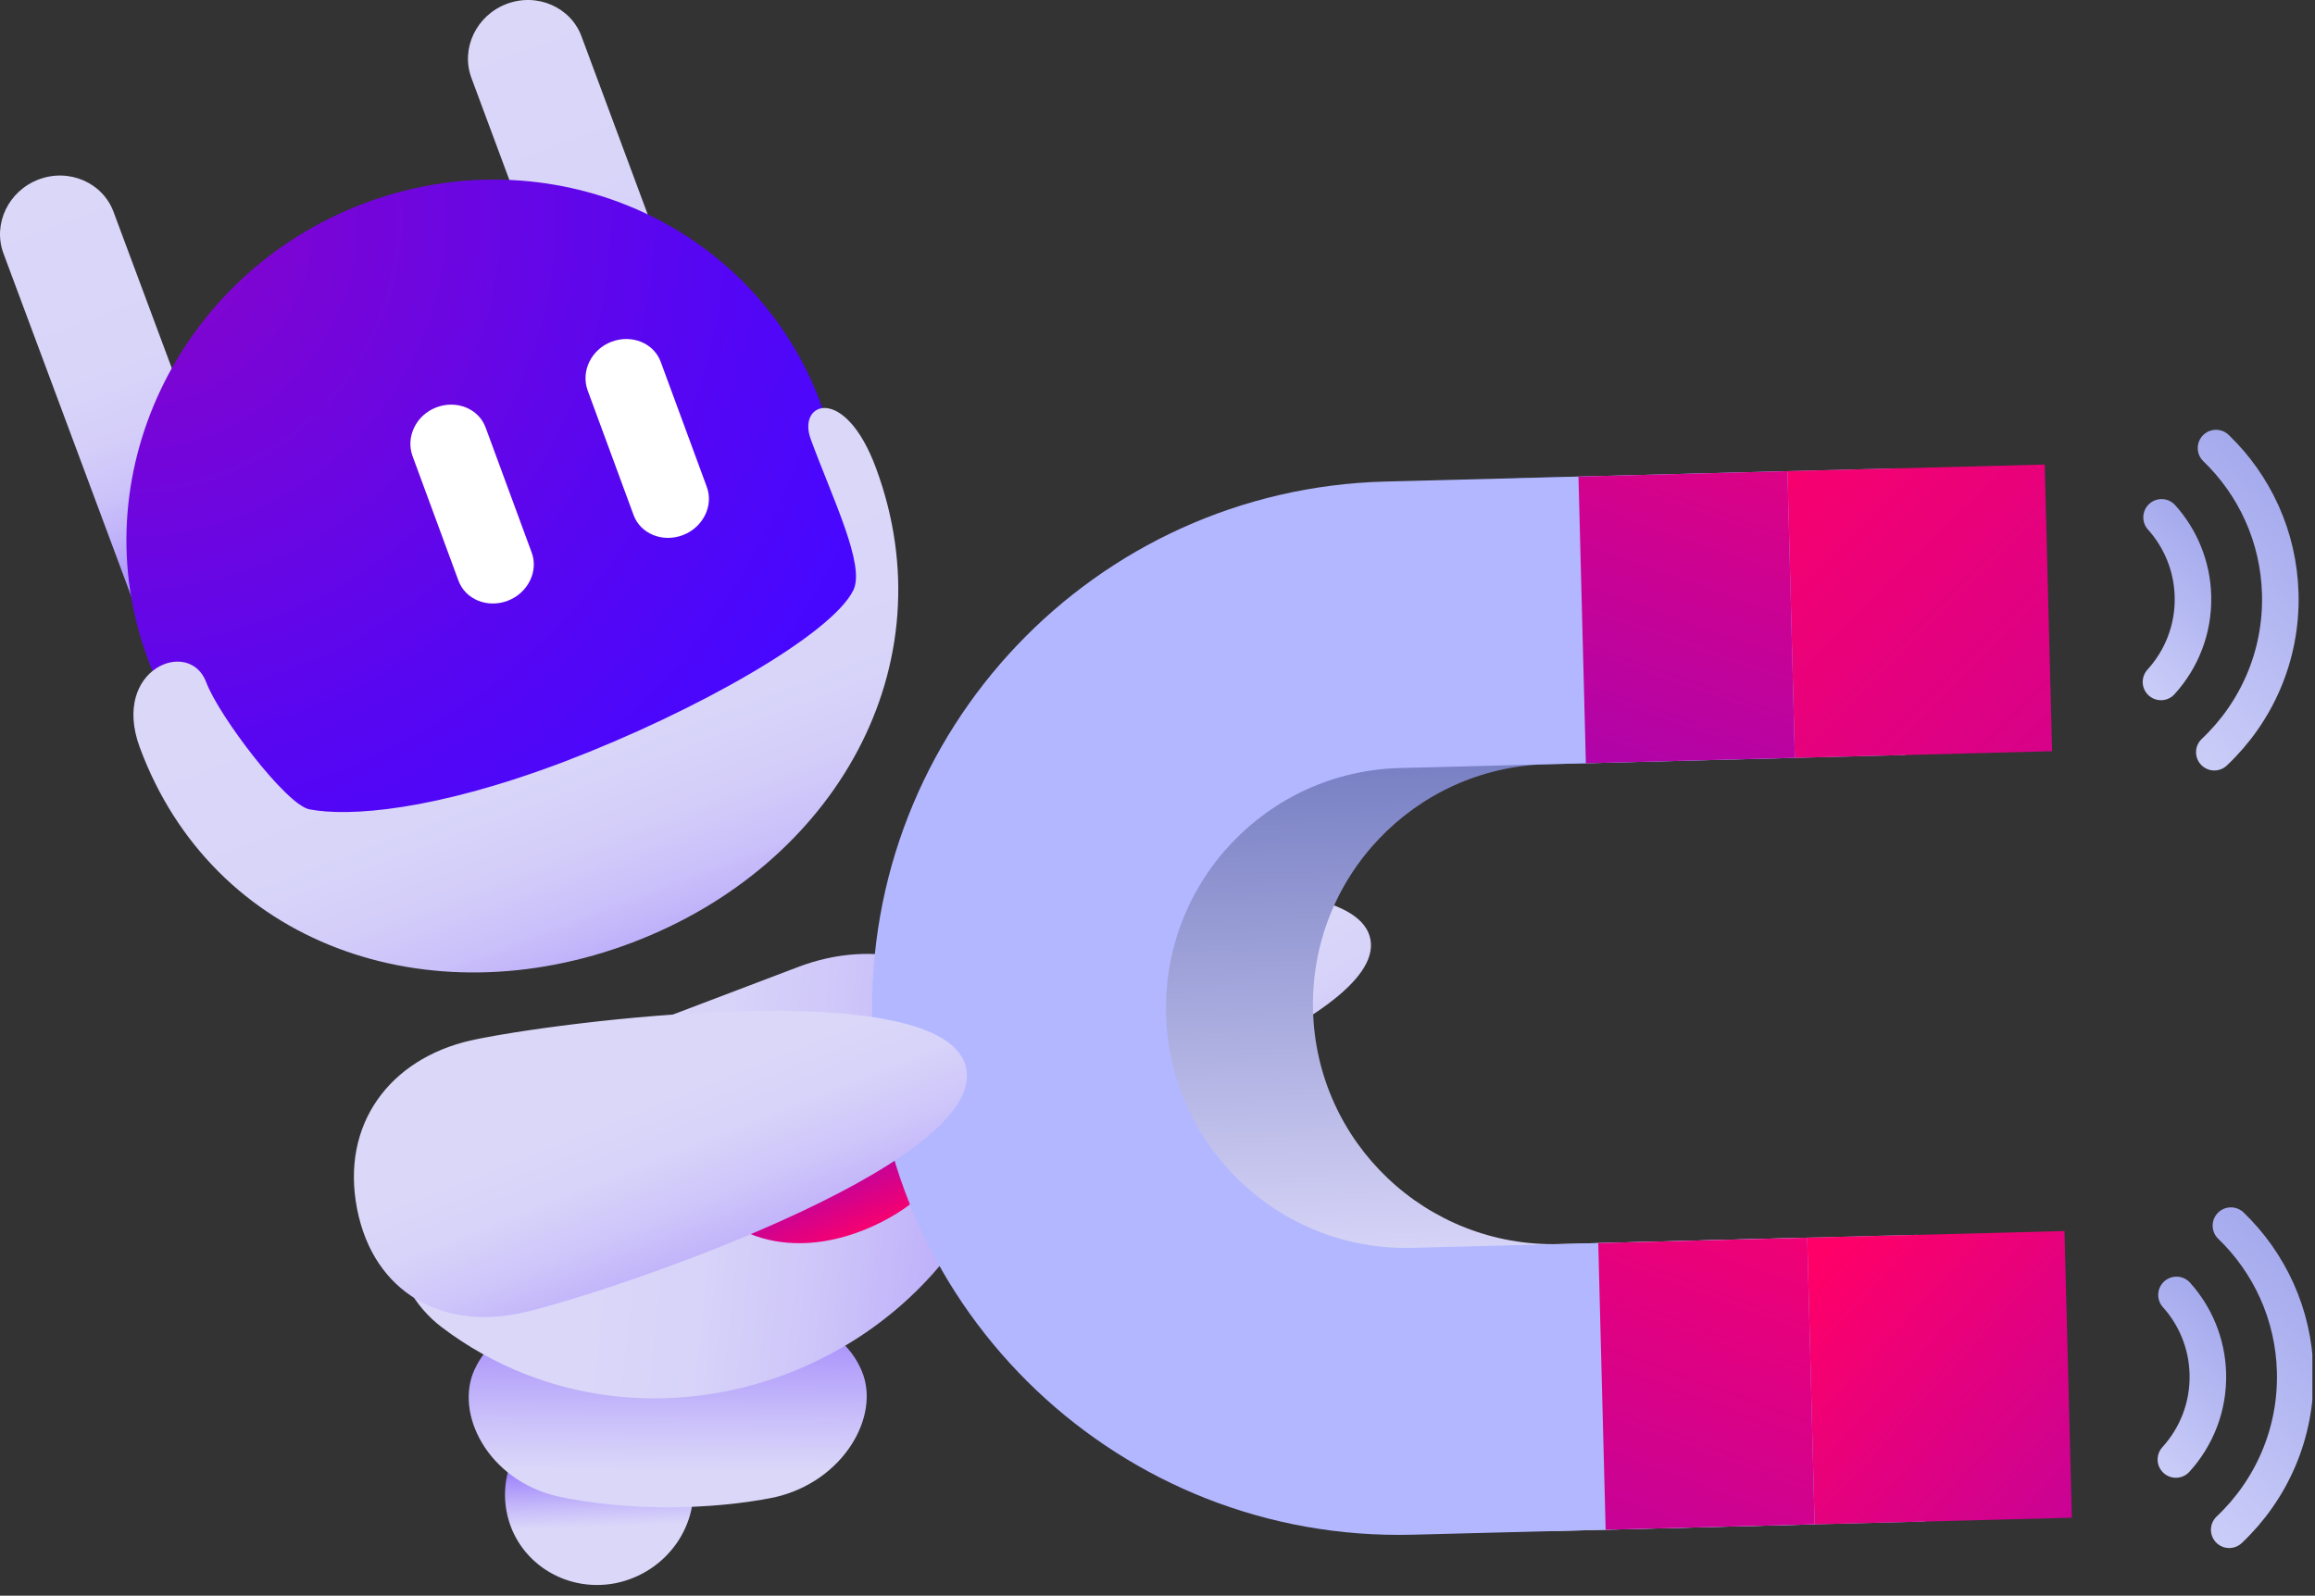 <svg width="190" height="131" viewBox="0 0 190 131" fill="none" xmlns="http://www.w3.org/2000/svg">
<rect x="0" y="0" width="190" height="131" fill="#333333" stroke="none"/>
<g clip-path="url(#clip0)">
<path d="M112.475 77.112C111.199 70.308 83.94 73.573 78.423 74.797C72.906 76.021 69.455 80.468 70.564 86.355C71.674 92.242 76.449 94.885 81.966 93.661C87.504 92.456 113.77 83.895 112.475 77.112Z" fill="url(#paint0_linear)"/>
<path d="M18.942 57.07C21.419 56.136 22.735 53.424 21.841 51.002L9.318 17.393C8.43 15 5.686 13.79 3.179 14.73C0.702 15.664 -0.613 18.376 0.281 20.798L12.803 54.407C13.692 56.8 16.436 58.01 18.942 57.07Z" fill="url(#paint1_linear)"/>
<path d="M57.321 42.666C59.798 41.732 61.114 39.02 60.219 36.598L47.725 2.982C46.837 0.589 44.093 -0.621 41.586 0.319C39.109 1.253 37.793 3.966 38.687 6.387L51.181 40.003C52.075 42.425 54.819 43.635 57.321 42.666Z" fill="url(#paint2_linear)"/>
<path d="M29.796 16.73C45.048 10.927 61.859 18.268 67.343 33.081L71.508 44.304C76.997 59.145 64.5 63.49 49.248 69.292C33.996 75.095 21.782 80.136 16.292 65.295L12.127 54.072C6.615 39.266 14.544 22.533 29.796 16.73Z" fill="url(#paint3_radial)"/>
<path d="M11.467 61.345C17.456 77.568 35.174 83.713 51.872 77.388C68.569 71.063 77.909 54.628 71.891 38.412C69.343 31.538 65.41 32.982 66.536 36.044C68.354 40.987 71.037 46.414 70.037 48.451C68.274 52.069 57.156 58.396 46.351 62.515C35.655 66.581 28.598 67.065 25.391 66.442C23.478 66.066 17.972 58.778 16.938 56.043C15.591 52.302 9.091 54.899 11.467 61.345Z" fill="url(#paint4_linear)"/>
<path d="M55.806 43.269C57.069 42.786 57.765 41.408 57.3 40.228L53.519 29.988C53.083 28.802 51.681 28.209 50.424 28.72C49.161 29.203 48.465 30.581 48.93 31.761L52.711 42.001C53.147 43.186 54.543 43.752 55.806 43.269Z" fill="white"/>
<path d="M56.043 43.931C54.382 44.562 52.561 43.83 51.995 42.267L48.228 32.042C47.662 30.48 48.525 28.688 50.185 28.057C51.846 27.427 53.667 28.159 54.233 29.721L58 39.947C58.595 41.503 57.703 43.301 56.043 43.931ZM50.71 29.396C49.853 29.732 49.385 30.679 49.688 31.485L53.455 41.711C53.758 42.517 54.72 42.915 55.577 42.58C56.435 42.244 56.903 41.296 56.599 40.49L52.833 30.265C52.53 29.458 51.567 29.061 50.71 29.396Z" fill="white"/>
<path d="M127.967 102.132C117.09 102.413 108.044 93.822 107.764 82.945C107.483 72.067 116.074 63.022 126.951 62.741L147.31 62.216L146.704 38.681L125.767 39.221C101.892 39.837 83.036 59.691 83.651 83.566C84.267 107.442 104.121 126.297 127.997 125.682L148.933 125.142L148.327 101.607L127.967 102.132Z" fill="url(#paint5_linear)"/>
<path d="M41.433 48.656C42.696 48.172 43.392 46.794 42.927 45.615L39.146 35.375C38.71 34.189 37.308 33.596 36.051 34.106C34.788 34.59 34.092 35.968 34.557 37.147L38.338 47.387C38.774 48.573 40.17 49.139 41.433 48.656Z" fill="white"/>
<path d="M41.669 49.319C40.009 49.949 38.188 49.217 37.622 47.654L33.855 37.429C33.289 35.867 34.152 34.074 35.812 33.444C37.473 32.815 39.294 33.546 39.86 35.108L43.627 45.334C44.222 46.89 43.33 48.688 41.669 49.319ZM36.337 34.783C35.48 35.119 35.012 36.066 35.315 36.873L39.082 47.098C39.385 47.904 40.347 48.302 41.204 47.966C42.062 47.631 42.529 46.683 42.226 45.877L38.459 35.652C38.156 34.845 37.194 34.448 36.337 34.783Z" fill="white"/>
<path d="M41.574 124.071C40.807 119.955 43.607 115.953 47.817 115.087C52.027 114.222 56.023 116.866 56.789 120.983C57.555 125.1 54.755 129.101 50.545 129.967C46.358 130.799 42.334 128.161 41.574 124.071Z" fill="url(#paint6_linear)"/>
<path d="M45.675 122.823C51.299 124.081 58.368 123.981 63.562 122.924C69.224 121.642 72.3 116.244 70.727 112.549C69.183 108.855 64.927 107.509 61.075 108.392C56.2 109.504 53.641 109.481 48.83 108.334C45.004 107.411 40.709 108.719 38.967 112.392C37.254 116.038 40.052 121.48 45.675 122.823Z" fill="url(#paint7_linear)"/>
<path d="M85.69 83.418C86.631 87.04 84.356 90.809 80.628 91.786C76.902 92.791 73.099 90.654 72.187 87.029C71.246 83.407 73.52 79.637 77.249 78.661C80.946 77.659 84.749 79.796 85.69 83.418Z" fill="url(#paint8_linear)"/>
<path d="M83.388 91.058C83.976 88.268 83.41 85.347 81.648 83.144C78.13 78.764 71.791 76.982 65.492 79.39L42.164 88.252C35.86 90.633 32.25 96.206 32.451 101.84C32.552 104.657 34.002 107.246 36.264 108.967C53.396 121.897 78.906 112.196 83.388 91.058Z" fill="url(#paint9_linear)"/>
<path d="M71.64 100.666C64.136 104.054 58.344 100.649 57.296 97.077C56.671 94.922 58.043 92.661 61.18 91.387C63.133 90.596 65.209 90.59 66.792 89.877C68.376 89.164 69.734 87.601 71.627 86.649C74.658 85.137 77.235 85.575 78.437 87.492C80.439 90.629 79.168 97.243 71.64 100.666Z" fill="url(#paint10_linear)"/>
<path d="M115.909 102.443C105.031 102.723 95.986 94.133 95.705 83.255C95.425 72.378 104.015 63.332 114.893 63.052L156.365 61.982L155.758 38.447L113.708 39.532C89.833 40.147 70.977 60.001 71.593 83.877C72.208 107.752 92.063 126.608 115.938 125.992L157.988 124.908L157.381 101.373L115.909 102.443Z" fill="#B2B7FF"/>
<path d="M79.306 87.727C80.869 95.762 49.578 106.252 42.982 107.742C36.408 109.257 30.665 106.203 29.306 99.238C27.947 92.273 32.019 86.942 38.593 85.426C45.189 83.937 77.717 79.716 79.306 87.727Z" fill="url(#paint11_linear)"/>
<path d="M168.423 61.672L147.31 62.216L146.703 38.681L167.816 38.137L168.423 61.672Z" fill="url(#paint12_linear)"/>
<path d="M170.046 124.598L148.933 125.142L148.326 101.607L169.439 101.063L170.046 124.598Z" fill="url(#paint13_linear)"/>
<path d="M130.158 62.658L147.31 62.216L146.703 38.681L129.551 39.123L130.158 62.658Z" fill="url(#paint14_linear)"/>
<path d="M131.781 125.584L148.933 125.142L148.326 101.607L131.174 102.049L131.781 125.584Z" fill="url(#paint15_linear)"/>
<path d="M181.876 36.785C185.024 39.819 187.028 44.042 187.15 48.757C187.282 53.862 185.18 58.504 181.736 61.752" stroke="url(#paint16_linear)" stroke-width="3" stroke-miterlimit="10" stroke-linecap="round"/>
<path d="M177.408 42.473C178.952 44.194 179.918 46.45 179.983 48.942C180.052 51.647 179.047 54.129 177.359 55.983" stroke="url(#paint17_linear)" stroke-width="3" stroke-miterlimit="10" stroke-linecap="round"/>
<path d="M183.099 100.619C186.246 103.653 188.251 107.875 188.373 112.591C188.504 117.696 186.403 122.338 182.959 125.586" stroke="url(#paint18_linear)" stroke-width="3" stroke-miterlimit="10" stroke-linecap="round"/>
<path d="M178.631 106.307C180.175 108.027 181.141 110.283 181.205 112.776C181.275 115.481 180.27 117.962 178.582 119.817" stroke="url(#paint19_linear)" stroke-width="3" stroke-miterlimit="10" stroke-linecap="round"/>
</g>
<defs>
<linearGradient id="paint0_linear" x1="92.535" y1="84.161" x2="116.293" y2="124.787" gradientUnits="userSpaceOnUse">
<stop stop-color="#DAD7F9"/>
<stop offset="0.111" stop-color="#D6D2F9"/>
<stop offset="0.251" stop-color="#CBC2FA"/>
<stop offset="0.407" stop-color="#B9A8FA"/>
<stop offset="0.574" stop-color="#9F84FB"/>
<stop offset="0.751" stop-color="#7F56FD"/>
<stop offset="0.932" stop-color="#571EFE"/>
<stop offset="1" stop-color="#4707FF"/>
</linearGradient>
<linearGradient id="paint1_linear" x1="3.118" y1="14.77" x2="19.084" y2="57.034" gradientUnits="userSpaceOnUse">
<stop stop-color="#DAD7F9"/>
<stop offset="0.361" stop-color="#D9D5F9"/>
<stop offset="0.491" stop-color="#D4CEF9"/>
<stop offset="0.584" stop-color="#CCC3FA"/>
<stop offset="0.658" stop-color="#C0B2FA"/>
<stop offset="0.722" stop-color="#B19CFB"/>
<stop offset="0.732" stop-color="#AE98FB"/>
</linearGradient>
<linearGradient id="paint2_linear" x1="41.52" y1="0.384" x2="57.485" y2="42.645" gradientUnits="userSpaceOnUse">
<stop stop-color="#DAD7F9"/>
<stop offset="0.361" stop-color="#D9D5F9"/>
<stop offset="0.491" stop-color="#D4CEF9"/>
<stop offset="0.584" stop-color="#CCC3FA"/>
<stop offset="0.658" stop-color="#C0B2FA"/>
<stop offset="0.722" stop-color="#B19CFB"/>
<stop offset="0.732" stop-color="#AE98FB"/>
</linearGradient>
<radialGradient id="paint3_radial" cx="0" cy="0" r="1" gradientUnits="userSpaceOnUse" gradientTransform="translate(10.601 18.644) rotate(-20.82) scale(65.566 63.575)">
<stop stop-color="#8905C9"/>
<stop offset="0.004" stop-color="#8905C9"/>
<stop offset="0.668" stop-color="#5906F0"/>
<stop offset="1" stop-color="#4707FF"/>
</radialGradient>
<linearGradient id="paint4_linear" x1="41.827" y1="50.163" x2="53.594" y2="81.152" gradientUnits="userSpaceOnUse">
<stop stop-color="#DAD7F9"/>
<stop offset="0.411" stop-color="#D8D5F9"/>
<stop offset="0.61" stop-color="#D3CDF9"/>
<stop offset="0.764" stop-color="#CAC0FA"/>
<stop offset="0.894" stop-color="#BDAEFA"/>
<stop offset="1" stop-color="#AE98FB"/>
</linearGradient>
<linearGradient id="paint5_linear" x1="116.297" y1="104.311" x2="114.922" y2="51.031" gradientUnits="userSpaceOnUse">
<stop stop-color="#DAD7F9"/>
<stop offset="1" stop-color="#5D68B5"/>
</linearGradient>
<linearGradient id="paint6_linear" x1="49.392" y1="128.009" x2="48.892" y2="115.001" gradientUnits="userSpaceOnUse">
<stop offset="0.204" stop-color="#DAD7F9"/>
<stop offset="0.314" stop-color="#CBC1FA"/>
<stop offset="0.541" stop-color="#A288FB"/>
<stop offset="0.865" stop-color="#632EFE"/>
<stop offset="1" stop-color="#4707FF"/>
</linearGradient>
<linearGradient id="paint7_linear" x1="54.829" y1="128.207" x2="55.039" y2="91.522" gradientUnits="userSpaceOnUse">
<stop offset="0.204" stop-color="#DAD7F9"/>
<stop offset="0.314" stop-color="#CBC1FA"/>
<stop offset="0.541" stop-color="#A288FB"/>
<stop offset="0.865" stop-color="#632EFE"/>
<stop offset="1" stop-color="#4707FF"/>
</linearGradient>
<linearGradient id="paint8_linear" x1="72.92" y1="73.551" x2="85.731" y2="98.158" gradientUnits="userSpaceOnUse">
<stop stop-color="#DAD7F9"/>
<stop offset="0.125" stop-color="#D7D2F9"/>
<stop offset="0.263" stop-color="#CDC5FA"/>
<stop offset="0.408" stop-color="#BEAFFA"/>
<stop offset="0.558" stop-color="#A890FB"/>
<stop offset="0.712" stop-color="#8B68FC"/>
<stop offset="0.865" stop-color="#6938FE"/>
<stop offset="1" stop-color="#4707FF"/>
</linearGradient>
<linearGradient id="paint9_linear" x1="40.397" y1="94.317" x2="117.66" y2="102.674" gradientUnits="userSpaceOnUse">
<stop offset="0.12" stop-color="#DAD7F9"/>
<stop offset="0.235" stop-color="#D7D3F9"/>
<stop offset="0.357" stop-color="#CEC6F9"/>
<stop offset="0.482" stop-color="#BFB1FA"/>
<stop offset="0.61" stop-color="#AA93FB"/>
<stop offset="0.739" stop-color="#8F6CFC"/>
<stop offset="0.87" stop-color="#6E3EFD"/>
<stop offset="1" stop-color="#4707FF"/>
</linearGradient>
<linearGradient id="paint10_linear" x1="72.036" y1="101.41" x2="65.186" y2="86.293" gradientUnits="userSpaceOnUse">
<stop stop-color="#FF0068"/>
<stop offset="0.512" stop-color="#9F04B7"/>
<stop offset="1" stop-color="#7306DB"/>
</linearGradient>
<linearGradient id="paint11_linear" x1="51.259" y1="86.064" x2="66.069" y2="123.319" gradientUnits="userSpaceOnUse">
<stop offset="0.12" stop-color="#DAD7F9"/>
<stop offset="0.232" stop-color="#D7D3F9"/>
<stop offset="0.353" stop-color="#CEC5FA"/>
<stop offset="0.48" stop-color="#BEAFFA"/>
<stop offset="0.611" stop-color="#A891FB"/>
<stop offset="0.744" stop-color="#8C69FC"/>
<stop offset="0.878" stop-color="#6B39FE"/>
<stop offset="1" stop-color="#4707FF"/>
</linearGradient>
<linearGradient id="paint12_linear" x1="140.965" y1="33.485" x2="207.359" y2="100.251" gradientUnits="userSpaceOnUse">
<stop stop-color="#FF0068"/>
<stop offset="1" stop-color="#9F04B7"/>
</linearGradient>
<linearGradient id="paint13_linear" x1="149.061" y1="103.821" x2="187.853" y2="139.38" gradientUnits="userSpaceOnUse">
<stop stop-color="#FF0068"/>
<stop offset="1" stop-color="#9F04B7"/>
</linearGradient>
<linearGradient id="paint14_linear" x1="150.397" y1="16.764" x2="130.255" y2="73.833" gradientUnits="userSpaceOnUse">
<stop stop-color="#FF0068"/>
<stop offset="1" stop-color="#9F04B7"/>
</linearGradient>
<linearGradient id="paint15_linear" x1="148.374" y1="91.13" x2="125.994" y2="151.556" gradientUnits="userSpaceOnUse">
<stop stop-color="#FF0068"/>
<stop offset="1" stop-color="#9F04B7"/>
</linearGradient>
<linearGradient id="paint16_linear" x1="189.045" y1="41.544" x2="163.553" y2="68.855" gradientUnits="userSpaceOnUse">
<stop offset="0.013" stop-color="#A6ABEE"/>
<stop offset="0.632" stop-color="#CFD1F9"/>
<stop offset="1" stop-color="#E7E8FF"/>
</linearGradient>
<linearGradient id="paint17_linear" x1="181.731" y1="44.576" x2="166.178" y2="61.239" gradientUnits="userSpaceOnUse">
<stop offset="0.013" stop-color="#A6ABEE"/>
<stop offset="0.632" stop-color="#CFD1F9"/>
<stop offset="1" stop-color="#E7E8FF"/>
</linearGradient>
<linearGradient id="paint18_linear" x1="190.269" y1="105.38" x2="164.777" y2="132.691" gradientUnits="userSpaceOnUse">
<stop offset="0.013" stop-color="#A6ABEE"/>
<stop offset="0.632" stop-color="#CFD1F9"/>
<stop offset="1" stop-color="#E7E8FF"/>
</linearGradient>
<linearGradient id="paint19_linear" x1="182.955" y1="108.412" x2="167.402" y2="125.075" gradientUnits="userSpaceOnUse">
<stop offset="0.013" stop-color="#A6ABEE"/>
<stop offset="0.632" stop-color="#CFD1F9"/>
<stop offset="1" stop-color="#E7E8FF"/>
</linearGradient>
<clipPath id="clip0">
<rect width="189.784" height="130.12" fill="white"/>
</clipPath>
</defs>
</svg>
